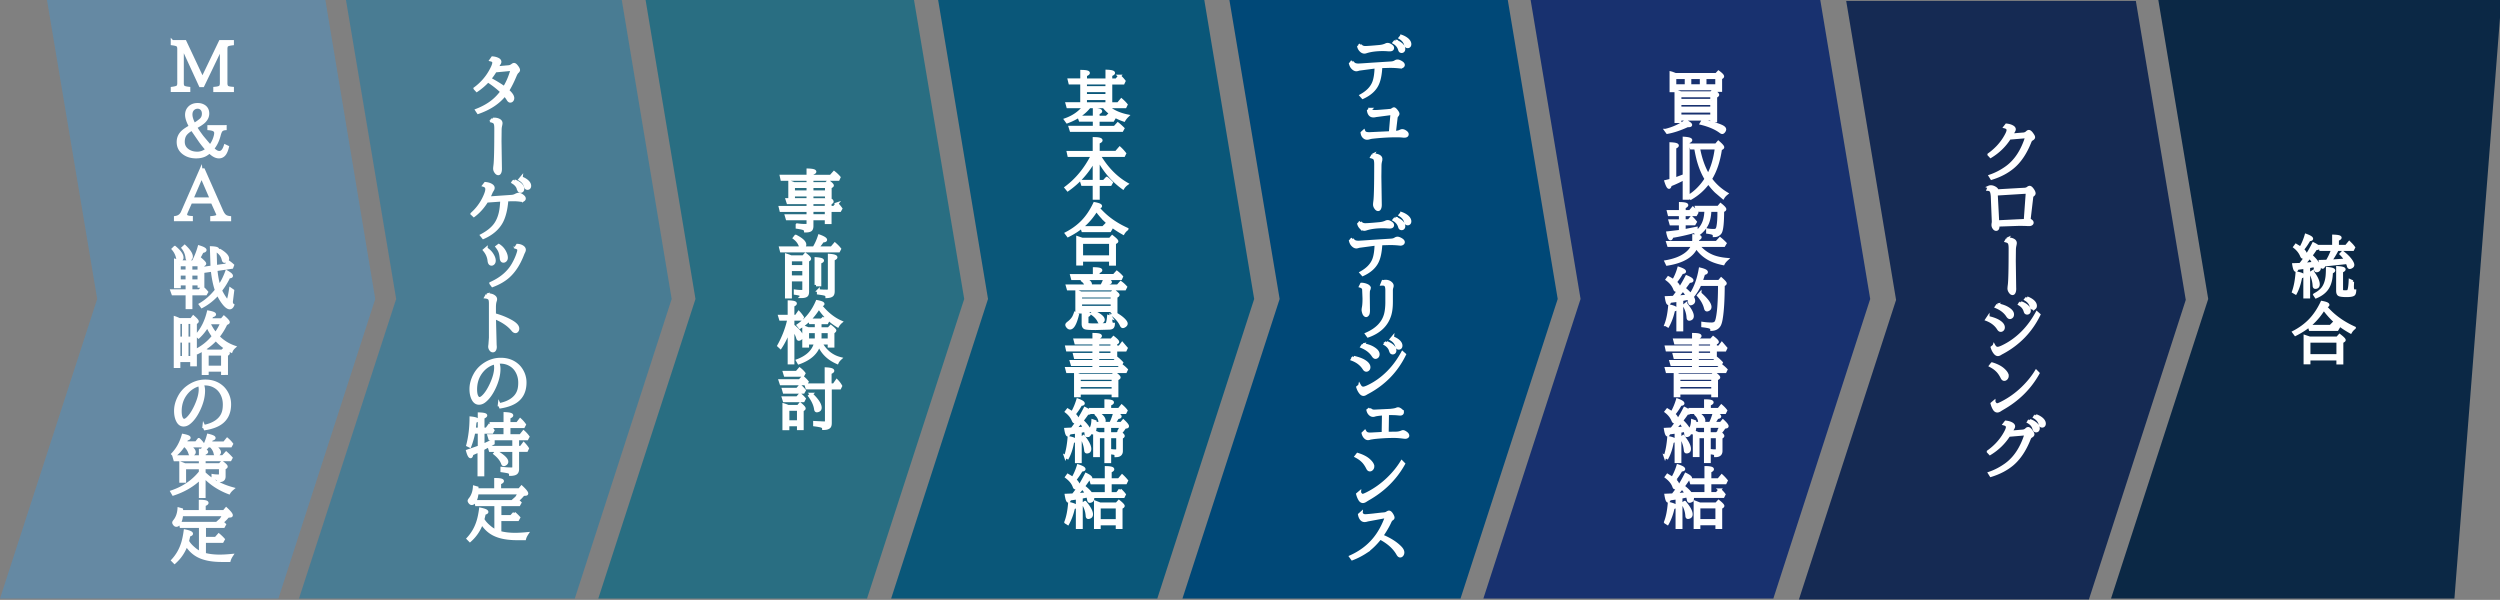 <svg xmlns="http://www.w3.org/2000/svg" xmlns:xlink="http://www.w3.org/1999/xlink" width="646" height="155"><rect width="100%" height="100%" fill="#808080" stroke="none"/><path fill="#497c93" d="M89.4 0h71.268l12.89 77.255-25.032 77.412h-71.27l25.115-77.412z"/><path fill="#296e82" d="M166.822 0h69.357l12.973 77.255-25.115 77.412h-69.44l25.115-77.412z"/><path fill="#0a5779" d="M242.417 0h68.774l12.89 77.255-25.033 77.412h-68.775l25.032-77.412z"/><path fill="#004877" d="M317.677 0h71.935l12.9 77.255-25.115 77.412h-71.852l25.115-77.412z"/><path fill="#18316f" d="M395.517 0h74.845l12.9 77.255-25.03 77.412h-74.93l25.115-77.412z"/><path fill="#0b2845" d="M557.712 0h88.65l-12.14 154.667h-88.734l25.116-77.412z"/><path fill="#6589a3" d="M12.142 0h71.935l12.888 77.255-25.03 77.412H0l25.114-77.412z"/><g fill="#fff" stroke="#fff" stroke-width=".75"><path d="M430.422 33.652c1.908-.46 3.627-1.244 5.16-2.352.864.438 1.296.762 1.296.972 0 .15-.193.224-.58.224a4.34 4.34 0 0 1-.252-.008c-1.9.875-3.627 1.454-5.208 1.737l-.417-.573zm2.356-10.7v.5h-.986v-4.628c.2.05.492.158.905.324l.27.1h10.516l.58-.632c.717.532 1.076.906 1.076 1.122 0 .088-.046.163-.138.224l-.383.25v3.15h-1.002v-.407H432.78zm2.935-.797v-2.1h-2.935v2.1h2.935zm6.594 8.625H434.1v.63h-1.035v-7.827c.158.033.424.114.8.24l.13.042.3.108h7.875l.53-.557c.777.526 1.166.886 1.166 1.08 0 .083-.055.164-.163.24l-.367.257v6.224H442.3v-.44zm0-4.845V24.76H434.1v1.163h8.208zm0 .815H434.1v1.17h8.208v-1.17zm0 1.97H434.1v1.246h8.208V28.7zm-2.7-6.564v-2.1h-2.95v2.1h2.95zm.35 9.14c1.962.338 3.52.75 4.68 1.238.7.293 1.035.595 1.035.905 0 .167-.084.354-.253.565-.136.166-.266.25-.4.25-.098 0-.223-.055-.375-.166-1.27-.953-2.954-1.684-5.045-2.194l.35-.597zm.62-9.14h3.024v-2.1h-3.024v2.1zm-5.4 23.977c-1.076.598-2.263 1.152-3.562 1.662-.092.42-.204.63-.334.63-.223 0-.5-.515-.83-1.545l1.304-.316v-9.422c1.12.06 1.68.216 1.68.465 0 .15-.22.313-.66.5v8.168l2.405-.906v-9.664c1.152.083 1.728.255 1.728.515 0 .15-.226.308-.676.474v14.55h-1.052v-5.1zm5.656.1c-.755-1.235-1.38-2.68-1.875-4.337-.277-.93-.55-2.146-.815-3.647h-1.1l-.204-.798h6.594l.587-.698c.766.665 1.15 1.097 1.15 1.296 0 .1-.054.167-.163.233l-.424.257c-.446 3.085-1.304 5.647-2.576 7.686 1.087 1.512 2.475 2.778 4.166 3.797-.413.327-.726.673-.938 1.04l-1.818-1.554c-.707-.687-1.364-1.462-1.973-2.326-1.233 1.678-2.73 3.024-4.5 4.038l-.448-.582a12.39 12.39 0 0 0 2.315-1.86c.795-.8 1.465-1.657 2.014-2.543zm-1.923-7.985c.494 2.725 1.323 5.07 2.486 7.038 1.05-1.928 1.745-4.273 2.087-7.038H438.9zm-.6 25.602c-.98 2.3-3.48 3.786-7.507 4.43l-.318-.665c2.152-.377 3.853-1.033 5.103-1.97.858-.637 1.454-1.37 1.785-2.202h-6.203l-.252-.797h6.676a4.03 4.03 0 0 0 .057-.665V60.9c1.12.044 1.68.183 1.68.416 0 .144-.215.318-.644.523v.133c0 .233-.017.455-.05.665h4.923l.897-.972c.424.343.864.748 1.32 1.213l-.334.557h-6.62c1 1.213 2.163 2.116 3.52 2.7 1.05.454 2.336.748 3.864.88-.408.366-.712.745-.913 1.14-1.63-.32-2.98-.812-4.05-1.47-1.202-.732-2.18-1.682-2.935-2.85zm-4.1-8.375h-2.902l-.204-.814h3.105v-2.077c1.114.033 1.67.175 1.67.424 0 .14-.223.316-.668.532v1.122h1.483l.75-.88c.408.376.752.772 1.035 1.188l-.293.507H435.2v1.562h1.182l.685-.83a8.18 8.18 0 0 1 1.035 1.138l-.3.507h-2.6v1.745l3.105-.623v.715c-2.353.66-4.44 1.13-6.26 1.412-.114.42-.242.632-.383.632-.25 0-.5-.53-.717-1.587l3.252-.382v-1.9h-2.438l-.236-.814h2.674v-1.565zm7.646-1.122c-.054 1.313-.26 2.407-.62 3.282-.5 1.186-1.37 2.208-2.64 3.066l-.448-.507c1.13-.892 1.886-1.97 2.266-3.232.217-.72.342-1.557.375-2.5l.008-.1h-2.2l-.245-.814h5.673l.57-.68c.74.593 1.108.992 1.108 1.196 0 .1-.055.166-.163.233l-.4.24c-.005 2.87-.182 4.675-.53 5.417-.147.305-.413.56-.8.765-.234.122-.52.18-.856.174a.62.62 0 0 0-.432-.59c-.24-.094-.668-.186-1.288-.274v-.63c.462.094.992.14 1.6.14.332 0 .57-.066.717-.2s.253-.35.318-.648c.2-.92.285-2.16.285-3.723l-.008-.606h-2.28zM430.44 83.897c.494-1.263.823-2.877.986-4.844 1.086.238 1.63.5 1.63.756 0 .144-.198.25-.595.316-.332 1.54-.826 2.905-1.484 4.096l-.537-.324zm2.828-7.13l2.77-.274c-.207-.382-.486-.778-.84-1.188l.4-.424c1.375 1.2 2.062 2.14 2.062 2.85 0 .288-.127.504-.383.648-.163.094-.305.14-.424.14-.158 0-.253-.14-.286-.424a4.6 4.6 0 0 0-.26-1.014l-.17.033-1.557.316v7.827h-1.035v-7.645l-.367.06-1.67.216c-.136.37-.26.557-.375.557-.212 0-.397-.518-.555-1.554l1.883-.075.195-.258c1.163-1.512 2.217-3.196 3.163-5.052.935.388 1.402.707 1.402.956 0 .172-.245.258-.734.258-.953 1.385-2.026 2.734-3.217 4.047zm-.855-4.23c.587-.997 1.043-2.077 1.37-3.24 1 .332 1.516.62 1.516.864 0 .15-.234.24-.7.274-.527.93-1.092 1.756-1.695 2.476.592.5.9.958.9 1.346 0 .227-.1.424-.326.6-.158.116-.3.174-.4.174-.146 0-.258-.108-.334-.324-.36-.958-1.017-1.8-1.973-2.493l.333-.457c.554.294.994.557 1.32.8zm3.235 6.032c1.108 1.352 1.663 2.385 1.663 3.1 0 .3-.1.532-.302.665a.92.92 0 0 1-.513.166c-.196 0-.302-.14-.318-.423-.065-1.12-.4-2.17-.978-3.15l.448-.36zm3.945-5.85h4.606l.562-.665c.7.62 1.052 1.014 1.052 1.18 0 .072-.05.144-.147.216l-.367.258c-.016 3.916-.2 6.857-.554 8.824-.125.682-.278 1.18-.457 1.496-.4.687-1.05 1.053-1.98 1.097-.017-.283-.193-.482-.53-.6-.3-.1-.908-.22-1.793-.324v-.665c.814.117 1.576.175 2.282.175.582 0 .973-.177 1.174-.532s.372-1.13.53-2.343c.223-1.678.337-4.12.342-7.32h-5.054a12.58 12.58 0 0 1-1.638 2.742l-.538-.424c1.06-1.68 1.807-3.783 2.242-6.315 1.08.26 1.622.526 1.622.798 0 .166-.23.3-.693.374l-.66 2.027zm-.293 3.132c1.717 1.507 2.576 2.662 2.576 3.465 0 .277-.1.487-.334.63-.163.105-.315.158-.456.158-.2 0-.32-.152-.392-.457-.27-1.13-.88-2.232-1.826-3.307l.432-.5zm-.694 16.52v1h4.255l.766-.765c.408.327.802.7 1.182 1.1l-.245.5h-5.958V95.2h5.323l.815-.78c.435.3.858.68 1.27 1.105l-.236.5h-15l-.212-.814h7.026v-1.005h-5.608l-.236-.814h5.844v-1h-4.8l-.204-.814h5.013V90.45h-6.847l-.18-.798h7.026V88.64h-4.662l-.212-.797h4.874v-1.43c1.136.01 1.704.15 1.704.416 0 .15-.233.305-.7.465v.548h3.538l.546-.615c.723.565 1.084.942 1.084 1.13 0 .055-.033.105-.098.15l-.416.25v.897h.986l.685-.897 1.035 1.205-.236.5h-2.47v1.92h-4.653zm-4.768 9.207v.698h-.986v-5.717l.432.142.676.25h8.485l.546-.532c.76.554 1.14.92 1.14 1.097 0 .083-.062.16-.187.233l-.383.224v4.304h-1.002v-.698h-8.722zm0-2.75h8.722v-1.063h-8.722v1.063zm0 .798v1.155h8.722v-1.155h-8.722zm4.768-9.97h3.652V88.64h-3.652v1.014zm0 1.903h3.652V90.45h-3.652v1.105zm-8.346 26.406c.456-1.302.764-2.927.92-4.877 1.02.188 1.532.413 1.532.673 0 .144-.2.27-.57.382-.293 1.645-.736 3.016-1.33 4.113l-.554-.3zm4.9-7.37c-.174-.388-.397-.778-.668-1.17l.432-.374c1.13 1.158 1.695 2.088 1.695 2.792 0 .305-.12.512-.36.623-.13.06-.25.1-.358.1a.27.27 0 0 1-.277-.183c-.02-.044-.043-.174-.065-.4-.022-.194-.08-.45-.17-.764l-.146.033-1.15.232v7.8h-1.003v-7.636l-1.817.25c-.125.35-.248.523-.367.523-.218 0-.408-.5-.57-1.504l.848-.042.774-.033.13-.175c1.212-1.545 2.285-3.257 3.22-5.135.87.42 1.304.756 1.304 1.005 0 .16-.177.24-.53.24h-.14c-.924 1.357-1.948 2.642-3.073 3.855l-.147.167.163-.008 2.274-.207zm-3.122-3.955c.576-1 1.043-2.094 1.402-3.307.962.354 1.443.65 1.443.9 0 .155-.22.244-.66.266-.543.975-1.117 1.817-1.72 2.526.527.46.8.875.8 1.247 0 .227-.1.42-.302.582-.142.116-.26.174-.358.174-.142 0-.26-.125-.36-.374-.353-.88-.948-1.645-1.785-2.293l.35-.45 1.197.74zm2.902 6.14c1.087 1.363 1.63 2.432 1.63 3.207 0 .538-.258.806-.774.806-.185 0-.3-.14-.318-.424-.098-1.07-.432-2.157-1.003-3.266l.465-.323zm3.032-2.593c-.06 1.125-.3 1.687-.717 1.687-.136 0-.288-.072-.457-.216-.146-.127-.22-.257-.22-.4 0-.1.07-.252.212-.457.32-.465.503-1.16.546-2.085l.6.208.033.457h3.97c.375-.73.712-1.615 1-2.65.967.338 1.45.63 1.45.873 0 .155-.223.25-.668.283-.24.45-.565.947-.978 1.496h1.932l.53-.63c.73.687 1.093 1.14 1.093 1.362 0 .117-.084.188-.252.216l-.5.1a6.65 6.65 0 0 1-.848 1.163l-.538-.382a4.49 4.49 0 0 0 .44-1.022h-2.926v1.86h1.94l.497-.482c.723.52 1.084.878 1.084 1.072 0 .078-.043.147-.13.208l-.35.24v3.448c0 .8-.473 1.213-1.418 1.213 0-.277-.098-.457-.293-.54-.147-.06-.44-.12-.88-.175v-.615a7.34 7.34 0 0 0 1.068.066c.228 0 .377-.044.448-.133.06-.072.1-.202.1-.4v-3.1h-2.054v6.43h-1.003v-6.43h-1.9v4.886H437.8v-6.14l1.1.44h1.8v-1.86h-2.73zm2.73-4.403v-2.227c1.146.01 1.72.152 1.72.424 0 .15-.24.318-.717.507v1.296h2.388l.717-.88c.483.42.86.817 1.133 1.188l-.252.507h-8.697l-.23-.814h3.937zm-2.07.938c1.103.698 1.655 1.352 1.655 1.96 0 .244-.117.42-.35.532a1.1 1.1 0 0 1-.457.116c-.174 0-.28-.144-.318-.432a2.92 2.92 0 0 0-.913-1.77l.384-.407zm-8.297 28.21c.495-1.257.823-2.867.986-4.828 1.087.244 1.63.5 1.63.74 0 .14-.2.255-.595.35-.332 1.54-.826 2.9-1.483 4.08l-.538-.34zm5.38-7.37c-.207-.393-.462-.767-.766-1.122l.4-.44c1.326 1.08 2 2.014 2 2.8 0 .3-.123.512-.367.64a.91.91 0 0 1-.408.116c-.163 0-.27-.136-.318-.407a5.14 5.14 0 0 0-.261-.997l-1.622.34v7.82h-1.035v-7.645l-.147.025-1.777.25c-.136.37-.264.557-.383.557-.207 0-.394-.518-.563-1.554l1.793-.075c1.223-1.48 2.34-3.25 3.35-5.3.826.4 1.24.737 1.24.98 0 .166-.2.266-.628.3-.886 1.362-1.926 2.7-3.122 3.98l2.627-.256zm-3.538-3.98a14.67 14.67 0 0 0 1.394-3.232c1.005.332 1.508.62 1.508.864 0 .15-.234.24-.7.274-.5.88-1.065 1.7-1.695 2.484.58.5.872.944.872 1.338 0 .2-.082.376-.245.532s-.326.232-.473.232c-.136 0-.242-.108-.318-.324-.3-.9-.965-1.74-1.964-2.493l.334-.457 1.288.782zm3.163 6.215c1.114 1.318 1.67 2.352 1.67 3.1 0 .35-.13.587-.4.714-.152.078-.3.117-.44.117-.185 0-.286-.142-.3-.424-.065-1.097-.405-2.152-1.02-3.166l.48-.34zm6.496-5.027v2.758h1.77l.783-.956a7.97 7.97 0 0 1 1.117 1.197l-.26.523h-7.564l-.253-.765h3.375v-2.758h-3.758l-.236-.814h3.994v-3.15c1.136.022 1.704.174 1.704.457 0 .155-.223.327-.668.515v2.177h2.233l.84-1c.413.382.802.798 1.166 1.246l-.27.557h-3.97zm-2.837 10.585v.956h-.986v-6.564l.783.3.188.075.212.083h4.296l.595-.648c.745.6 1.117 1 1.117 1.172 0 .072-.05.14-.146.208l-.416.274v5.102h-1.002v-.956H439zm0-.847h4.638v-3.506h-4.638v3.506z"/><use xlink:href="#B"/><path d="M354.063 28.238c.174.377.546.565 1.117.565.5 0 1.168-.04 2.005-.117l1.084-.083 1.157-.108a1.11 1.11 0 0 0 .335-.174c.212-.144.358-.216.44-.216.174 0 .434.244.783.73.174.244.26.435.26.573 0 .127-.073.277-.22.45-.14.16-.226.34-.252.54l-.448 3.814c.7-.044 1.2-.147 1.467-.308.207-.1.4-.166.546-.166.282 0 .592.127.93.382.245.183.367.372.367.565 0 .343-.25.515-.75.515a5.09 5.09 0 0 1-.52-.033c-.332-.04-.864-.06-1.598-.06-1.886 0-3.932.122-6.138.366-.3.033-.58.1-.84.175a1.9 1.9 0 0 1-.538.09c-.353 0-.663-.158-.93-.474-.195-.227-.32-.546-.375-.956l.465-.424c.1.26.28.435.514.523.212.083.52.125.93.125l5.403-.256.416-4.936-4.173.548a2.2 2.2 0 0 1-.627.083c-.696 0-1.12-.45-1.272-1.346l.462-.388zm.667 11.82l.3-.017c.467 0 .88.088 1.24.266.375.183.563.452.563.806 0 .1-.033.3-.098.598a5.26 5.26 0 0 0-.13.947l-.033 3.066.108 7.188c0 .443-.073.787-.22 1.03-.087.15-.204.224-.35.224-.212 0-.416-.13-.6-.4-.228-.305-.342-.607-.342-.906 0-.188.027-.482.082-.88.147-1.063.22-4.238.22-9.522 0-.73-.084-1.213-.253-1.446-.14-.194-.397-.34-.766-.44l.3-.523z"/><use xlink:href="#B" y="45.783"/><path d="M351.83 73.425a3.85 3.85 0 0 1 1.377.316c.418.188.627.43.627.723a.83.83 0 0 1-.082.308l-.1.232c-.05.172-.073.65-.073 1.438l.04 3.365.008.283c0 .45-.03.767-.1.956-.043.138-.12.26-.228.365-.098.1-.2.15-.277.15-.174 0-.342-.12-.505-.357-.038-.06-.08-.146-.122-.257-.125-.366-.188-.657-.188-.873 0-.155.033-.402.098-.74.092-.465.14-1.208.14-2.227l-.098-2.36c-.082-.388-.35-.648-.807-.78l.27-.54zm5.5-.63c.217-.083.457-.125.717-.125.554 0 1.016.177 1.386.532.212.2.318.407.318.623 0 .122-.022.25-.065.382a2.7 2.7 0 0 0-.14.797v3c0 1.34-.133 2.457-.4 3.348-.777 2.598-2.657 4.426-5.64 5.484l-.4-.548c2.7-1.185 4.326-2.886 4.907-5.102.223-.853.334-1.914.334-3.182V75.07c0-.593-.068-1.005-.204-1.238-.163-.277-.467-.416-.913-.416-.032 0-.084.003-.155.008l.253-.63zm-7.54 19.523c1.223.277 2.157.623 2.804 1.04.766.482 1.15.995 1.15 1.537 0 .255-.084.457-.253.607-.125.116-.27.174-.44.174-.223 0-.424-.146-.604-.44-.674-1.07-1.682-1.858-3.024-2.368l.368-.55zm1.533 7.32c.24.432.55.648.93.648.266 0 .685-.136 1.255-.407 1.9-.892 3.624-2.13 5.2-3.714 1.413-1.423 2.646-3.102 3.7-5.035l.538.474c-2.076 4.26-5.236 7.528-9.48 9.805-.207.1-.396.22-.57.324-.207.127-.4.2-.58.2-.288 0-.573-.194-.855-.582-.267-.36-.48-.792-.636-1.296l.497-.408zm.937-10.585c1.065.205 1.932.5 2.6.914.837.504 1.255 1.028 1.255 1.57 0 .37-.144.626-.432.764a.54.54 0 0 1-.261.066c-.206 0-.413-.16-.62-.482-.63-.98-1.6-1.745-2.9-2.293l.367-.54zm6-.557c.614.222 1.114.496 1.5.823.462.4.693.812.693 1.238 0 .244-.073.423-.22.54-.103.078-.215.116-.334.116-.23 0-.4-.097-.48-.3a2.68 2.68 0 0 1-.098-.291c-.223-.715-.693-1.285-1.4-1.712l.35-.423zm1.573-1.246c.6.222 1.106.5 1.492.83.462.398.693.812.693 1.238 0 .238-.073.418-.22.54a.54.54 0 0 1-.334.116c-.228 0-.4-.097-.48-.3-.016-.033-.05-.13-.098-.3-.218-.72-.685-1.293-1.402-1.72l.35-.423zm-5.907 18.406c.277.376.677.565 1.198.565l4.15-.2c.772-.078 1.3-.175 1.582-.3.158-.072.288-.108.4-.108.23 0 .508.144.84.432.2.17.3.34.3.507a.42.42 0 0 1-.138.315c-.1.094-.248.142-.416.142a4.21 4.21 0 0 1-.407-.025c-.5-.06-1.196-.1-2.054-.1l-.84.008-.082 5.06.18-.008 1.394-.025h.595c.592-.01 1.108-.1 1.55-.3.146-.06.27-.1.367-.1.163 0 .4.097.685.3.37.238.554.5.554.78 0 .078-.035.15-.106.216-.136.127-.315.2-.538.2a5.19 5.19 0 0 1-.538-.05c-.886-.117-1.67-.175-2.356-.175a46.54 46.54 0 0 0-5.274.3l-.855.133c-.267.1-.48.133-.636.133-.272 0-.53-.135-.774-.407-.24-.26-.408-.6-.505-1l.48-.465c.146.255.318.426.513.515.218.1.503.15.856.15l.563-.025 2.013-.108.514-.025.252-.008.082-5.02-.098.008c-1.14.1-1.853.2-2.136.3-.152.056-.3.083-.448.083-.3 0-.598-.14-.864-.424-.218-.22-.375-.53-.473-.922l.48-.374zm-3.116 11.74c1.26.388 2.228.886 2.902 1.496.7.626 1.035 1.166 1.035 1.62a.96.96 0 0 1-.236.657c-.156.177-.332.274-.538.274-.228 0-.416-.146-.563-.44-.396-.803-.834-1.435-1.312-1.895-.45-.443-1.014-.842-1.688-1.196l.4-.516zm.505 9.855c.24.487.505.73.8.73.184 0 .584-.155 1.198-.465 1.978-1.003 3.774-2.285 5.388-3.847 1.43-1.385 2.6-2.828 3.513-4.33l.498.507c-2.125 3.817-5.2 6.855-9.195 9.115a17.16 17.16 0 0 0-.668.416c-.25.16-.475.24-.676.24-.326 0-.606-.197-.84-.6s-.413-.85-.538-1.338l.52-.44zm.443 5.322c.18.45.524.673 1.035.673.25 0 .957-.06 2.12-.183l.196-.025 1.77-.2.807-.075c.27-.022.52-.105.742-.25.2-.127.36-.2.48-.2.272 0 .56.283.864.848.136.25.204.45.204.598s-.1.27-.27.374c-.207.127-.4.365-.546.714-.457 1.03-1.155 2.232-2.095 3.606 2.016.837 3.6 1.823 4.72 2.958.483.482.726.93.726 1.346 0 .25-.068.463-.204.64-.14.188-.307.283-.497.283-.223 0-.43-.17-.62-.515-.902-1.617-2.42-2.988-4.556-4.113-1.212 1.54-2.48 2.748-3.807 3.623a18.08 18.08 0 0 1-3.407 1.737l-.416-.574c2.4-1.08 4.366-2.534 5.926-4.362 1.38-1.612 2.494-3.614 3.342-6.007l-.285.05-4.605.856c-.3.1-.56.15-.783.15-.364 0-.666-.163-.905-.5-.2-.277-.34-.628-.416-1.055l.48-.424zM279.506 26.794V21.45h-3.04l-.2-.814h3.252v-2.2c1.152.022 1.728.164 1.728.424 0 .16-.248.335-.742.523v1.263h5.526v-2.26c1.146.044 1.72.202 1.72.474 0 .155-.24.324-.717.507v1.28h1.45l.8-.972a9.32 9.32 0 0 1 1.19 1.28l-.236.507h-3.203v5.343h1.9l.84-1c.5.432.9.848 1.23 1.246l-.26.54H286.2c1.358 1.146 3.07 1.93 5.135 2.35a5.34 5.34 0 0 0-.896 1.122c-2.272-.77-4-1.928-5.217-3.473h-3.725c-1.358 1.7-3.27 3.005-5.738 3.913l-.432-.598c1.978-.703 3.573-1.8 4.785-3.315h-4.182l-.22-.798h3.8zm3.252 6.115v-1.844h-3.643l-.293-.798h3.937v-2c1.114.072 1.67.232 1.67.482 0 .144-.223.296-.668.457v1.072h2.185l.717-.698a12.28 12.28 0 0 1 1.207.989l-.302.507h-3.807V32.9h4.27l.823-.9c.424.338.867.736 1.33 1.196l-.277.507h-13.14l-.253-.814h6.243zm-2.265-11.458v1.188h5.526v-1.19h-5.526zm0 1.986v1.23h5.526v-1.23h-5.526zm0 2.044v1.313h5.526V25.48h-5.526zm3.53 14.69l.074.125c1.93 3.218 4.287 5.628 7.075 7.23-.42.3-.748.657-.986 1.04-2.7-1.956-4.82-4.445-6.4-7.47v5.767h1.45l.767-.814a10.9 10.9 0 0 1 1.2 1.122l-.285.5h-3.122v3.573h-1.068V47.66h-3.024l-.245-.798h3.27v-5.4c-1.728 3.085-4 5.614-6.814 7.586l-.464-.565c2.793-2.083 5.06-4.85 6.806-8.3h-6.057l-.18-.814h6.708V35.8c1.207.017 1.8.174 1.8.474 0 .16-.248.338-.742.532v2.55h4.622l.938-1.088c.43.388.858.853 1.288 1.396l-.253.507h-6.368zm7.173 19.042c-.38.282-.698.64-.954 1.072-1.875-1.058-3.394-2.146-4.557-3.266a21.55 21.55 0 0 1-2.372-2.742c-.93 1.518-2.02 2.836-3.277 3.955-1.108.98-2.46 1.872-4.05 2.675l-.448-.6c1.62-.848 2.997-1.853 4.133-3.016 1.233-1.263 2.288-2.828 3.163-4.695 1.043.194 1.565.413 1.565.657 0 .155-.24.282-.717.382 1.907 2.305 4.412 4.16 7.515 5.568zm-4.238 8.026h-7.466v1.005h-1.02v-6.838l1.207.407h7.132l.595-.665c.8.626 1.198 1.024 1.198 1.196 0 .072-.05.14-.146.2l-.465.3v5.426h-1.035v-1.02zm0-.88v-3.714h-7.466v3.714h7.466zm-1.908-7.56l.774-.78a9.69 9.69 0 0 1 1.247 1.088l-.302.507h-6.96l-.26-.814h5.503z"/><path d="M277.827 81.02l.6.324c-.56 2.288-1.207 3.432-1.94 3.432-.24 0-.465-.147-.677-.44-.108-.144-.163-.274-.163-.4 0-.133.14-.307.424-.523.636-.476 1.103-1 1.402-1.57a6.95 6.95 0 0 0 .343-.832zm6.823-7.145a9.28 9.28 0 0 0 .839-1.853c.967.377 1.45.67 1.45.88 0 .144-.234.235-.7.274-.2.2-.443.443-.758.698h3.358l.766-.864c.435.316.86.7 1.272 1.155l-.253.507h-14.607l-.228-.797h4.9l-.033-.1c-.2-.538-.497-.964-.92-1.28l.35-.424c1.13.427 1.695.884 1.695 1.37 0 .155-.082.3-.245.432h3.123zm-1.883-2.7v-1.753c1.13.028 1.696.166 1.696.416 0 .138-.23.296-.693.474v.864h4.076l.75-.83c.473.37.883.756 1.23 1.155l-.228.5h-12.472l-.22-.814h5.86zm4.605 9.073h-8.143v.4h-.986v-5.376l.155.058.774.3.155.067h7.915l.546-.55c.755.538 1.133.892 1.133 1.064 0 .078-.05.15-.146.216l-.4.274v3.914h-1.003v-.358zm0-2.742V76.5h-8.143v1.005h8.143zm0 1.928V78.3h-8.143v1.113h8.143zm-.334 2.55l-.008.283c0 .68.063 1.116.188 1.305.08.127.245.194.5.2-.022.438-.142.726-.36.864-.158.1-.396.158-.717.174l-3.5.1c-1.592 0-2.524-.066-2.796-.2-.315-.15-.473-.493-.473-1.03v-2.98c1.06.088 1.6.252 1.6.5 0 .133-.195.277-.586.432v1.82c0 .222.1.354.27.4.223.06.842.1 1.86.1l2.7-.083c.23-.05.386-.224.473-.523.12-.432.204-.956.252-1.57l.62.24zm-4.442-1.413c1.674.776 2.5 1.465 2.5 2.07 0 .2-.12.393-.36.548-.174.116-.315.174-.424.174-.12 0-.234-.113-.342-.34-.348-.753-.954-1.423-1.818-2l.432-.44zm5.347.34c1.174.615 2.054 1.25 2.64 1.903.293.327.44.598.44.814s-.14.424-.416.606c-.18.116-.332.174-.457.174-.158 0-.293-.127-.408-.382-.45-.986-1.198-1.872-2.242-2.66l.442-.456zm-4.28 11.47v1h4.255l.766-.765c.408.327.802.7 1.182 1.1l-.245.5h-5.958V95.2h5.323l.815-.78c.435.3.858.68 1.27 1.105l-.236.5h-15l-.212-.814h7.026v-1.005h-5.608l-.236-.814h5.844v-1h-4.8l-.204-.814h5.013V90.45h-6.847l-.18-.798h7.026V88.64h-4.662l-.212-.797h4.874v-1.43c1.136.01 1.704.15 1.704.416 0 .15-.233.305-.7.465v.548h3.538l.546-.615c.723.565 1.084.942 1.084 1.13 0 .055-.033.105-.098.15l-.416.25v.897h.986l.685-.897 1.035 1.205-.236.5h-2.47v1.92h-4.653zm-4.77 9.207v.698h-.986v-5.717l.432.142.677.25h8.485l.546-.532c.76.554 1.142.92 1.142 1.097 0 .083-.063.16-.188.233l-.383.224v4.304h-1.002v-.698h-8.723zm0-2.75h8.722v-1.063h-8.722v1.063zm0 .798v1.155h8.722v-1.155h-8.722zm4.77-9.97h3.652V88.64h-3.652v1.014zm0 1.903h3.652V90.45h-3.652v1.105zm-8.348 26.406c.457-1.302.764-2.927.92-4.877 1.02.188 1.532.413 1.532.673 0 .144-.2.27-.57.382-.293 1.645-.736 3.016-1.33 4.113l-.554-.3zm4.892-7.37c-.174-.388-.397-.778-.668-1.17l.432-.374c1.13 1.158 1.695 2.088 1.695 2.792 0 .305-.12.512-.36.623-.13.06-.25.1-.358.1a.27.27 0 0 1-.277-.183c-.02-.044-.043-.174-.065-.4-.022-.194-.08-.45-.17-.764l-.146.033-1.15.232v7.8h-1.003v-7.636l-1.817.25c-.125.35-.248.523-.367.523-.218 0-.408-.5-.57-1.504l.848-.042.774-.033.13-.175c1.212-1.545 2.285-3.257 3.22-5.135.87.42 1.304.756 1.304 1.005 0 .16-.177.24-.53.24H281c-.924 1.357-1.948 2.642-3.073 3.855l-.147.167.163-.008 2.274-.207zm-3.123-3.955c.576-1 1.043-2.094 1.402-3.307.962.354 1.443.65 1.443.9 0 .155-.22.244-.66.266-.543.975-1.117 1.817-1.72 2.526.527.46.8.875.8 1.247 0 .227-.1.42-.3.582-.14.116-.26.174-.358.174-.142 0-.26-.125-.36-.374-.353-.88-.948-1.645-1.785-2.293l.35-.45 1.197.74zm2.902 6.14c1.087 1.363 1.63 2.432 1.63 3.207 0 .538-.258.806-.774.806-.185 0-.3-.14-.318-.424-.098-1.07-.432-2.157-1.003-3.266l.465-.323zm3.033-2.593c-.06 1.125-.3 1.687-.717 1.687-.136 0-.288-.072-.457-.216-.146-.127-.22-.257-.22-.4 0-.1.07-.252.212-.457.32-.465.503-1.16.546-2.085l.612.208.033.457H287c.375-.73.712-1.615 1-2.65.968.338 1.452.63 1.452.873 0 .155-.223.25-.668.283-.24.45-.565.947-.978 1.496h1.932l.53-.63c.73.687 1.092 1.14 1.092 1.362 0 .117-.084.188-.252.216l-.5.1a6.65 6.65 0 0 1-.848 1.163l-.538-.382a4.49 4.49 0 0 0 .44-1.022h-2.926v1.86h1.94l.497-.482c.723.52 1.084.878 1.084 1.072 0 .078-.043.147-.13.208l-.35.24v3.448c0 .8-.473 1.213-1.418 1.213 0-.277-.098-.457-.293-.54-.147-.06-.44-.12-.88-.175v-.615a7.34 7.34 0 0 0 1.068.066c.228 0 .377-.044.448-.133.06-.072.1-.202.1-.4v-3.1h-2.054v6.43h-1.003v-6.43h-1.9v4.886h-1.003v-6.14l1.1.44h1.8v-1.86h-2.732zm2.73-4.403v-2.227c1.146.01 1.72.152 1.72.424 0 .15-.24.318-.717.507v1.296h2.388l.717-.88c.483.42.86.817 1.133 1.188l-.252.507h-8.697l-.23-.814h3.937zm-2.07.938c1.103.698 1.655 1.352 1.655 1.96 0 .244-.117.42-.35.532a1.1 1.1 0 0 1-.457.116c-.174 0-.28-.144-.318-.432a2.92 2.92 0 0 0-.913-1.77l.384-.407zm-8.298 28.21c.495-1.257.823-2.867.986-4.828 1.087.244 1.63.5 1.63.74 0 .14-.2.255-.595.35-.332 1.54-.826 2.9-1.483 4.08l-.538-.34zm5.38-7.37c-.207-.393-.462-.767-.766-1.122l.4-.44c1.326 1.08 1.988 2.014 1.988 2.8 0 .3-.122.512-.366.64a.91.91 0 0 1-.408.116c-.163 0-.27-.136-.318-.407a5.14 5.14 0 0 0-.261-.997l-1.622.34v7.82h-1.035v-7.645l-.147.025-1.777.25c-.136.37-.264.557-.383.557-.207 0-.394-.518-.563-1.554l1.793-.075c1.223-1.48 2.34-3.25 3.35-5.3.826.4 1.24.737 1.24.98 0 .166-.2.266-.628.3a29.54 29.54 0 0 1-3.122 3.98l2.627-.256zm-3.538-3.98a14.67 14.67 0 0 0 1.394-3.232c1.005.332 1.508.62 1.508.864 0 .15-.234.24-.702.274a17.98 17.98 0 0 1-1.695 2.484c.58.5.872.944.872 1.338 0 .2-.082.376-.245.532s-.326.232-.473.232c-.136 0-.242-.108-.318-.324-.3-.9-.965-1.74-1.964-2.493l.334-.457 1.3.782zm3.163 6.215c1.114 1.318 1.67 2.352 1.67 3.1 0 .35-.13.587-.4.714-.152.078-.3.117-.44.117-.185 0-.285-.142-.302-.424-.065-1.097-.405-2.152-1.02-3.166l.48-.34zm6.496-5.027v2.758h1.77l.783-.956a7.97 7.97 0 0 1 1.117 1.197l-.26.523h-7.564l-.253-.765h3.375v-2.758h-3.758l-.236-.814h3.994v-3.15c1.136.022 1.704.174 1.704.457 0 .155-.223.327-.668.515v2.177h2.233l.84-1c.413.382.8.798 1.166 1.246l-.27.557h-3.97zm-2.837 10.585v.956h-.986v-6.564l.782.3.188.075.212.083h4.296l.594-.648c.745.6 1.117 1 1.117 1.172 0 .072-.05.14-.146.208l-.416.274v5.102h-1.002v-.956h-4.64zm0-.847h4.638v-3.506h-4.638v3.506z"/><path d="M208.783 50.383h-3.742v.482h-.97v-3.83c.282.078.655.208 1.117.4h3.595v-1.088h-6.733l-.18-.814h6.912v-1.62c1.2.044 1.785.197 1.785.457 0 .15-.25.315-.75.5v.665h4.85l.855-.956c.527.42.962.836 1.304 1.247l-.237.523h-6.773v1.088h3.652l.554-.565c.712.526 1.068.878 1.068 1.055 0 .078-.063.152-.188.224l-.383.225v2.426h-.97v-.407h-3.733v1.196h3.586l.57-.548c.706.5 1.06.86 1.06 1.047 0 .083-.05.155-.147.216l-.383.24v1.04h1.02l.718-.905a7.57 7.57 0 0 1 1.05 1.23l-.27.474h-2.52v3.132h-1v-.972h-3.684v1.853c0 .5-.117.85-.35 1.022-.26.188-.706.28-1.336.274-.02-.283-.188-.485-.498-.606-.255-.105-.807-.222-1.654-.35v-.648a14.62 14.62 0 0 0 2.282.158c.245 0 .394-.044.45-.133.048-.072.073-.2.073-.357v-1.213h-5.38l-.236-.797h5.616v-1.363h-6.986l-.195-.798h7.18V52.38h-5.16l-.253-.798h5.413v-1.2zm0-.814V48.2h-3.742v1.38h3.742zm4.77 0V48.2h-3.733v1.38h3.733zm-.05 4.005v-1.196h-3.684v1.196h3.684zm0 2.16V54.37h-3.684v1.363h3.684zm-3.18 8.316c.565-.925 1.03-1.953 1.394-3.083 1.087.4 1.63.748 1.63 1.014 0 .177-.266.277-.8.3-.276.46-.728 1.05-1.353 1.77h3.692l.848-1.005c.532.47.945.897 1.24 1.28l-.27.523h-14.803l-.203-.798h8.624zm-2.633 8.293h-3.44v4.404h-1.036V65.912c.32.1.715.235 1.183.44h3.18l.546-.63c.728.548 1.092.925 1.092 1.13 0 .1-.052.183-.155.25l-.367.24v8.026c0 .427-.073.726-.22.897-.212.255-.685.382-1.418.382a.59.59 0 0 0-.4-.598c-.207-.078-.595-.158-1.166-.24v-.623c.55.078 1.125.116 1.728.116.24 0 .38-.063.424-.2.032-.078.05-.183.05-.316v-2.45zm0-3.473v-1.72h-3.44v1.72h3.44zm0 2.675v-1.877h-3.44v1.877h3.44zm-2.07-10.52c1.57.8 2.355 1.545 2.355 2.2a.61.61 0 0 1-.326.54c-.195.116-.356.174-.48.174-.157 0-.288-.146-.4-.44-.288-.787-.796-1.457-1.524-2l.367-.473zm5.24 12.605v-6.8c1.125.083 1.687.25 1.687.5 0 .144-.233.296-.7.457v5.833h-.987zm.587 1.462c.52.083 1.23.125 2.127.125.337 0 .543-.053.62-.158.06-.083.1-.225.1-.424V65.96c1.146.078 1.72.255 1.72.532 0 .155-.233.324-.7.507v8.25c0 .465-.087.792-.26.98-.23.25-.693.393-1.394.432-.005-.288-.158-.485-.457-.6-.26-.1-.842-.194-1.744-.316v-.664zm-7.628 7.388h-2.135l-.23-.764h2.454v-3.73c1.082.044 1.622.2 1.622.44 0 .15-.212.315-.636.5v2.792h.815l.685-.972c.386.415.7.83.97 1.246l-.27.5h-2.2v1.637c1.494 1.208 2.242 2.158 2.242 2.85 0 .25-.12.443-.36.582-.136.083-.252.125-.35.125-.14 0-.242-.103-.3-.308-.234-.825-.644-1.625-1.23-2.4v8.8h-.986v-8.492c-.658 1.745-1.4 3.238-2.225 4.48l-.465-.432c1.222-2.205 2.1-4.484 2.6-6.84zm10.433 6.166h-2.12c1.18 2.116 2.853 3.448 5.02 3.997-.402.37-.674.723-.815 1.055-2.26-.986-3.83-2.512-4.703-4.578-.642 2.1-2.383 3.653-5.225 4.66l-.35-.606c2.565-.964 4.12-2.473 4.663-4.528h-2.038v.797h-1.003v-4.97l1.166.457h2.07v-1.545h-1.533l-.22-.698h3.114l.636-.615a8.1 8.1 0 0 1 1.019.823l-.27.5h-1.752v1.545h2.217l.554-.598c.7.554 1.052.903 1.052 1.047 0 .072-.055.155-.163.25l-.334.3v3.5h-.986v-.765zm-2.266-9.738c1.603 2 3.377 3.44 5.323 4.288-.353.3-.636.65-.848 1.022-1.935-1.158-3.557-2.737-4.866-4.736-1.3 2.17-2.94 3.875-4.923 5.1l-.432-.54c2.185-1.518 3.815-3.562 4.9-6.132 1.02.194 1.532.404 1.532.63 0 .143-.225.262-.677.357zm-1.108 8.924a5.66 5.66 0 0 0 .041-.648v-1.47h-2.233v2.12h2.192zm3.374 0v-2.12h-2.34V87.2l-.024.63h2.363zm-7.606 10.528l.766-.864c.43.338.818.723 1.166 1.155l-.3.523h-6.44l-.27-.814h5.077zm-.65 4.43l.733-.848c.43.35.8.712 1.117 1.088l-.27.523h-4.94l-.236-.764h3.594zm0-2.202l.733-.847a6.38 6.38 0 0 1 1.117 1.138l-.27.474h-4.94l-.22-.765h3.578zm-2.406 9.206v1h-1.035V104.6a11.06 11.06 0 0 1 1.108.407h2.568l.53-.63c.7.582 1.05.967 1.05 1.155 0 .1-.055.17-.163.24l-.35.24v4.76h-.986v-1H203.6zm2.283-13.593l.758-.864c.473.376.85.756 1.133 1.138l-.27.5H202.9l-.236-.765h3.22zm-2.283 12.78h2.723v-3.2H203.6v3.2zm9.88-9.53v-4.154c1.157.066 1.736.24 1.736.523 0 .166-.233.338-.7.515v3.116h.97l.75-1.072c.43.45.77.903 1.02 1.363l-.253.523h-2.437v9.04c0 .443-.076.762-.228.956-.256.316-.764.474-1.524.474-.01-.277-.182-.474-.514-.6-.304-.105-.908-.216-1.8-.333v-.64l2.445.116c.267 0 .435-.044.506-.133.06-.066.1-.186.1-.357v-8.533h-5.038l-.252-.814h5.24zm-3.823 2.4c1.527 1.457 2.3 2.625 2.3 3.506 0 .327-.127.554-.383.68a1.07 1.07 0 0 1-.505.133c-.18 0-.288-.147-.326-.44-.136-1.058-.65-2.205-1.54-3.44l.464-.44zm-86.91-78.987c1.636-1.213 2.94-2.673 3.913-4.38.62-1.08.93-1.85.93-2.3 0-.343-.24-.57-.717-.68l.4-.565c.483.044.902.14 1.255.3.445.188.668.435.668.74 0 .155-.068.327-.204.515a4.16 4.16 0 0 0-.367.673l-.155.333 3.057-.274c.293-.04.582-.166.864-.382.18-.14.323-.208.432-.208.174 0 .36.114.555.34.424.5.636.878.636 1.138 0 .144-.104.302-.3.474-.185.16-.372.465-.563.914-.625 1.512-1.274 2.8-1.948 3.9.88.77 1.32 1.418 1.32 1.944 0 .2-.057.4-.17.54-.12.172-.3.257-.513.257-.196 0-.397-.177-.604-.532-.174-.3-.445-.667-.815-1.105-1.576 2-3.858 3.53-6.848 4.562l-.4-.6c1.658-.648 3.06-1.44 4.206-2.376.826-.67 1.584-1.473 2.274-2.4-1.043-.992-2.228-1.917-3.554-2.775a16.98 16.98 0 0 1-2.877 2.468l-.463-.493zm9.57-4.935l-4.328.407a13.97 13.97 0 0 1-1.435 2.027c1.57.853 2.823 1.623 3.758 2.3.853-1.362 1.522-2.944 2.005-4.744zm-4.932 12.86l.3-.017c.467 0 .88.088 1.24.266.375.183.563.452.563.806 0 .1-.033.3-.098.598a5.26 5.26 0 0 0-.13.947l-.033 3.066.108 7.188c0 .443-.073.787-.22 1.03-.087.15-.204.224-.35.224-.212 0-.416-.13-.612-.4-.228-.305-.342-.607-.342-.906 0-.188.027-.482.082-.88.147-1.063.22-4.238.22-9.522 0-.73-.085-1.213-.253-1.446-.14-.194-.396-.34-.766-.44l.302-.523zm-5.405 24.435a12.88 12.88 0 0 0 2.935-3.797c.58-1.146.872-2 .872-2.534 0-.5-.255-.825-.766-.98l.4-.515c.56.055 1 .172 1.353.35.457.228.685.5.685.8 0 .166-.054.335-.163.507-.185.294-.315.535-.4.723-.12.305-.332.76-.636 1.362l5.917-.408c.38-.022.723-.114 1.028-.274.337-.183.605-.274.807-.274.364 0 .767.197 1.207.6.185.166.277.34.277.523 0 .15-.076.274-.23.374a.61.61 0 0 1-.35.117c-.087 0-.258-.02-.513-.058-.527-.078-1.147-.117-1.86-.117l-1.418.033h-.123c-.195 2.45-.668 4.36-1.418 5.733-.94 1.7-2.5 3.047-4.68 4.005l-.45-.565c1.603-.848 2.788-1.8 3.554-2.883.576-.814.997-1.8 1.263-2.958.2-.875.326-1.97.375-3.282l-3.554.25-.302.025c-.918 1.5-2.027 2.745-3.326 3.73l-.495-.468zm10.93-8.5c.614.222 1.114.5 1.5.83.46.4.693.812.693 1.238 0 .244-.074.423-.22.54-.104.078-.215.116-.334.116-.228 0-.388-.097-.48-.3a2.68 2.68 0 0 1-.098-.291c-.223-.72-.693-1.293-1.4-1.72l.35-.423zm1.794-.764c.608.222 1.105.5 1.492.83.46.398.693.812.693 1.238 0 .238-.074.418-.22.54-.104.078-.215.116-.334.116a.49.49 0 0 1-.481-.291c-.016-.033-.05-.13-.098-.3-.217-.72-.685-1.293-1.402-1.72l.35-.423zm-9.07 18.285c.63.42 1.105.87 1.426 1.346.452.665.677 1.25.677 1.753 0 .294-.074.52-.22.682s-.307.25-.48.25c-.386 0-.6-.296-.668-.9-.1-1.008-.508-1.925-1.198-2.75l.464-.4zm1.2 8.965c2.668-1.196 4.597-2.847 5.787-4.952.57-1.002 1.003-1.986 1.296-2.95.087-.277.13-.496.13-.656 0-.238-.084-.413-.253-.523a2.22 2.22 0 0 0-.432-.191l.35-.557c.483.022.908.147 1.272.374.353.222.53.485.53.8 0 .17-.074.4-.22.656a5.33 5.33 0 0 0-.245.573c-.94 2.42-2.16 4.304-3.66 5.65-1.05.947-2.418 1.742-4.108 2.385l-.448-.6zm2.054-9.813c.576.377 1.03.834 1.36 1.37.413.676.62 1.283.62 1.82 0 .27-.073.487-.22.648-.157.183-.34.274-.546.274-.342 0-.538-.26-.587-.78-.065-.726-.188-1.313-.367-1.76-.152-.37-.397-.776-.734-1.213l.473-.358z"/><path d="M125.86 76.176h.245c.62 0 1.122.13 1.508.4.3.2.464.455.464.73 0 .122-.032.28-.098.474-.136.4-.204.95-.204 1.62v1.9c1.548.416 2.96.975 4.23 1.678 1.206.665 1.8 1.308 1.8 1.928 0 .227-.063.418-.188.573s-.26.225-.408.225c-.245 0-.5-.15-.733-.45-1.027-1.274-2.598-2.337-4.7-3.2l.18 7.03.04.548c0 .332-.068.595-.204.8-.1.16-.255.24-.44.24-.234 0-.432-.125-.595-.374-.158-.232-.236-.476-.236-.73 0-.067.01-.18.032-.34l.033-.25.123-1.72v-8.816c0-.543-.052-.914-.155-1.113-.157-.3-.5-.496-1.027-.557l.334-.597zm3.153 28.364c1.56-.305 2.787-.85 3.685-1.637.74-.643 1.2-1.42 1.418-2.335.114-.487.17-1.05.17-1.687 0-1.2-.307-2.254-.92-3.2-.408-.615-.94-1.105-1.598-1.47-.74-.416-1.568-.623-2.486-.623a3.42 3.42 0 0 0-.652.058c.212.52.318 1.075.318 1.662 0 1.557-.416 3.208-1.248 4.952-.744 1.563-1.592 2.706-2.543 3.432-.446.344-.9.515-1.394.515-.674 0-1.198-.385-1.573-1.155-.337-.687-.505-1.53-.505-2.526 0-1.18.312-2.368.937-3.564a7.38 7.38 0 0 1 2.079-2.493c1.44-1.097 3-1.646 4.68-1.646 1.646 0 3.035.465 4.166 1.396.5.4.92.903 1.263 1.48.576.964.864 2.005.864 3.125 0 2.193-.772 3.83-2.315 4.9-.973.68-2.32 1.163-4.043 1.445l-.302-.647zm-1.133-10.77c-1.277.333-2.345 1-3.204 1.97-1.18 1.352-1.768 2.975-1.768 4.87 0 .765.095 1.352.285 1.762.2.4.432.598.726.598.348 0 .798-.324 1.353-.972.58-.68 1.14-1.612 1.68-2.792.74-1.634 1.108-3.04 1.108-4.22a4.21 4.21 0 0 0-.179-1.213zm-3.056 17.918v3.38l2.625-1.238v.73l-2.682 1.446v6.706h-1.003v-6.207l-1.817.814c-.076.477-.2.714-.342.714-.262 0-.525-.5-.8-1.496l3.024-1.055v-3.797h-1.386a21.38 21.38 0 0 1-1.027 3.623l-.563-.274c.555-2.15.837-4.495.848-7.038 1.092.122 1.638.305 1.638.548 0 .127-.2.255-.57.382l-.195 1.944h1.255v-3.93c1.136.044 1.704.183 1.704.416 0 .144-.24.32-.717.532v2.983h.92l.685-.94c.337.338.666.76.986 1.263l-.27.5h-2.323zm7.923 1.703h-6.17l-.253-.814h4.157v-2.35h-3.22l-.27-.798h3.5v-2.567c1.174.055 1.76.213 1.76.474 0 .15-.242.32-.726.515v1.58h2.152l.75-.972c.43.394.8.814 1.117 1.263l-.27.507h-3.75v2.35h2.967l.8-1c.413.366.8.792 1.157 1.28l-.285.523h-2.405v2.2h.872l.7-.94c.45.482.777.892.978 1.23l-.245.523h-2.307v4.853c0 .665-.285 1.072-.856 1.222-.32.083-.652.125-.994.125-.006-.316-.174-.526-.505-.632-.2-.066-.772-.17-1.712-.307v-.648c.907.105 1.736.158 2.486.158.25 0 .4-.04.48-.116.065-.072.098-.205.098-.4v-4.254h-6.073l-.252-.814h6.325v-2.212zm-4.476 3.35c1.793 1.063 2.7 1.922 2.7 2.576 0 .216-.104.402-.3.557-.2.14-.35.208-.48.208-.147 0-.256-.103-.326-.308-.305-.88-.973-1.737-2.005-2.567l.432-.466zm-.154 20.464v-6.797h-4.997l-.163-.814h9.382l.8-.714 1.068.864.163.158-.277.507h-4.907v3.058h2.902l.782-.88a11.81 11.81 0 0 1 1.19 1.155l-.286.523h-4.6v3.324c1.125.3 2.423.465 3.896.465.886 0 1.93-.06 3.13-.175-.3.454-.522.897-.636 1.33h-1.94c-2.782 0-4.947-.47-6.496-1.413-1.043-.63-1.92-1.518-2.633-2.66-.647 1.8-1.666 3.315-3.057 4.545l-.497-.507c1.207-1.307 2.07-2.828 2.592-4.562.255-.842.464-1.864.627-3.066 1.108.233 1.663.48 1.663.74 0 .15-.22.277-.66.382l-.366 1.537c.3.582.82 1.186 1.533 1.8.6.538 1.203.934 1.78 1.2zm-4.818-10.66h4.776v-2.65c1.18.01 1.77.152 1.77.424 0 .155-.245.33-.734.523v1.703h5.086l.587-.698c.9.842 1.337 1.396 1.337 1.662 0 .122-.084.2-.252.208l-.668.066c-.326.42-.688.806-1.084 1.155l-.603-.424a7 7 0 0 0 .62-1.138h-10.857c-.06.78-.217 1.43-.473 1.944-.26.537-.557.806-.9.806-.168 0-.326-.088-.473-.266-.147-.188-.22-.338-.22-.45 0-.094.07-.23.212-.407.674-.825 1.057-1.872 1.15-3.14l.7.2.016.5zM44.502 10.736h3.307l4.504 9.578 4.6-9.578h3.157v.603c-.726.087-1.183.204-1.37.35-.205.152-.308.473-.308.962v8.852c0 .484.116.818.35 1.002.177.142.62.245 1.33.3v.603h-4.586v-.603c.737-.065 1.202-.185 1.396-.36.205-.185.307-.502.307-.954v-9.097h-.075l-4.686 9.74h-.665l-4.578-9.96h-.066v9.317c0 .484.103.804.308.962.194.152.65.27 1.37.35v.603h-4.304v-.603c.714-.098 1.168-.22 1.362-.367.216-.163.324-.478.324-.945V12.64c0-.48-.114-.8-.34-.962-.194-.14-.643-.258-1.346-.35v-.603zm13.693 21.967v.57c-.47.038-.817.188-1.04.448-.183.217-.357.652-.523 1.304-.35 1.348-.912 2.48-1.687 3.4.4.364.737.623 1.014.774.233.125.477.188.73.188.643 0 1.144-.565 1.504-1.695l.598.285c-.2.82-.452 1.432-.756 1.834-.377.495-.864.742-1.462.742-.5 0-1.022-.18-1.537-.538-.255-.174-.557-.424-.906-.75-.427.375-.83.655-1.213.84-.626.3-1.376.448-2.25.448-1.147 0-2.133-.27-2.958-.807-1.12-.723-1.68-1.742-1.68-3.057 0-1.054.396-1.945 1.188-2.674.432-.396 1.1-.84 1.978-1.33-.66-1.223-1-2.225-1-3.008 0-.7.215-1.293.648-1.777.537-.603 1.28-.905 2.227-.905.482 0 .914.084 1.296.252.886.397 1.33 1.095 1.33 2.095 0 .804-.344 1.52-1.03 2.152-.443.407-1.15.87-2.12 1.386.477.788 1.056 1.627 1.737 2.52l2.02 2.396a6.81 6.81 0 0 0 1.146-2.111c.183-.538.274-.975.274-1.312 0-.37-.172-.644-.515-.823-.255-.13-.67-.223-1.247-.277v-.57h4.22zm-8.6.67c-.77.44-1.32.88-1.653 1.32-.382.505-.573 1.152-.573 1.94 0 .896.354 1.614 1.063 2.152.676.52 1.526.783 2.55.783.903 0 1.73-.313 2.476-.938-.45-.495-.992-1.163-1.628-2.005l-2.236-3.253zm.565-1.206a12.14 12.14 0 0 0 1.678-1.182c.47-.396.706-.932.706-1.606 0-.478-.122-.864-.365-1.157-.27-.326-.638-.5-1.097-.5a1.64 1.64 0 0 0-1.197.465c-.354.342-.532.815-.532 1.418.001.673.27 1.523.807 2.55zm1.77 11.703h.656l4.687 10.613c.282.642.595 1.1.938 1.345.277.2.657.326 1.14.375v.603h-4.653v-.603c1.058-.087 1.587-.296 1.587-.628 0-.108-.076-.33-.225-.66l-1.22-2.706h-5.534l-1.105 2.5c-.15.337-.224.595-.224.774 0 .418.496.655 1.487.7v.603h-4.138v-.603c.864-.12 1.465-.57 1.803-1.353l4.803-10.98zm.15 1.736l-2.484 5.77h4.985l-2.5-5.77zm-5.662 22.032h3.5c.663-1.252 1.176-2.54 1.54-3.864 1.027.32 1.54.604 1.54.848 0 .172-.252.305-.758.4-.5 1.052-1.024 1.925-1.54 2.617h.693l.53-.615c.657.57.986.936.986 1.097 0 .078-.038.144-.114.2l-.367.266v5.384h-1.003v-.598H49.34v1.77h2.2l.733-.814c.37.283.75.662 1.142 1.14l-.27.474H49.34V79.5h-1.003v-3.56h-3.65l-.286-.798h3.937v-1.77H46.34v.73h-1.002v-6.838l.872.3.22.074zm-1.247-3.714c1.25 1.036 1.875 1.914 1.875 2.634a.66.66 0 0 1-.375.623c-.168.083-.313.125-.432.125-.163 0-.274-.16-.334-.482-.174-.953-.562-1.778-1.166-2.476l.432-.424zm1.157 4.495v1.612h1.997v-1.61h-1.997zm1.997 2.426h-1.997v1.73h1.997v-1.73zm-.603-7.195c1.158 1.1 1.736 1.983 1.736 2.675 0 .288-.114.5-.342.632-.163.094-.32.14-.473.14-.2 0-.3-.16-.334-.482-.104-.953-.448-1.803-1.035-2.55l.448-.415zm3.692 6.38v-1.6h-2.086v1.612h2.086zm0 2.543v-1.73h-2.086v1.73h2.086zm4.9 3.357a14.58 14.58 0 0 1-4.14 3.3l-.416-.573c1.538-.903 2.918-2.13 4.14-3.68-.478-1.374-.832-3.1-1.06-5.152l-1.85.274-.398-.8 2.184-.307L54.61 64c1.092.05 1.638.196 1.638.44 0 .145-.212.3-.636.5l.106 3.648.016.274 2.698-.382.538-.864.106.075c.418.3.766.58 1.043.84l-.204.548-4.117.606.025.183a24.07 24.07 0 0 0 .774 4.163c.74-.997 1.394-2.274 1.964-3.83.842.465 1.263.826 1.263 1.08 0 .183-.225.27-.676.266-.6 1.27-1.326 2.435-2.152 3.498.342.748.815 1.542 1.418 2.385.163.227.274.34.334.34.223 0 .478-.914.766-2.742l.05-.333.587.407-.35 2.85c0 .416.123.706.367.873-.2.487-.468.73-.8.73-.45 0-.992-.402-1.622-1.205-.556-.714-1.034-1.517-1.43-2.408zm.514-11.243c1.337.825 2.005 1.54 2.005 2.144 0 .222-.106.4-.318.532-.185.122-.348.183-.5.183-.163 0-.277-.147-.342-.44-.174-.787-.592-1.45-1.255-1.994l.4-.425zm-7.303 28.495h-3.3v1.53h-.954V82.115c.3.1.652.25 1.06.45h3.114l.513-.682c.685.598 1.027.98 1.027 1.147 0 .094-.063.183-.188.266l-.302.208V94.29h-.97v-1.106zM47.4 87.35v-4.02h-1.166v4.02H47.4zm0 5.02v-4.22h-1.166v4.22H47.4zm2.135-5.02v-4.02h-1.198v4.02h1.198zm0 5.02v-4.22h-1.198v4.22h1.198zm6.228-4.678c-1.277 1.4-2.845 2.534-4.704 3.432l-.407-.582c1.788-.92 3.28-2.135 4.475-3.648a13.77 13.77 0 0 1-1.541-2.692 12.59 12.59 0 0 1-2.282 2.883l-.48-.457c1.418-1.58 2.42-3.587 3.008-6.024 1.082.205 1.622.418 1.622.64 0 .15-.242.288-.726.416l-.358.956h2.935l.563-.665c.755.66 1.133 1.1 1.133 1.296 0 .094-.065.172-.196.233l-.416.208a16.34 16.34 0 0 1-2.038 3.307c1.2 1.22 2.597 2.107 4.2 2.667-.38.338-.647.7-.8 1.088-1.575-.8-2.9-1.828-3.977-3.058zm-2.217 7.977v.848H52.5v-6.14l1.214.34H57.4l.53-.523c.723.548 1.084.903 1.084 1.063 0 .078-.05.152-.146.225l-.334.24v4.794H57.5v-.848h-3.953zm0-.798H57.5v-3.357h-3.953v3.357zm.43-11.4a12.6 12.6 0 0 0 1.712 2.783c.7-.914 1.228-1.86 1.614-2.842h-3.3l-.025.06zm-1.296 26.7c1.56-.305 2.788-.85 3.685-1.637.74-.643 1.2-1.42 1.418-2.335.114-.487.17-1.05.17-1.687 0-1.2-.307-2.254-.92-3.2-.408-.615-.94-1.105-1.598-1.47-.74-.416-1.568-.623-2.486-.623a3.42 3.42 0 0 0-.652.058 4.4 4.4 0 0 1 .318 1.662c0 1.557-.416 3.208-1.248 4.952-.744 1.563-1.592 2.706-2.543 3.432-.446.344-.9.515-1.394.515-.674 0-1.198-.385-1.573-1.155-.337-.687-.505-1.53-.505-2.526 0-1.18.312-2.368.937-3.564a7.38 7.38 0 0 1 2.079-2.493c1.44-1.097 3-1.646 4.68-1.646 1.646 0 3.035.465 4.166 1.396.5.4.92.903 1.263 1.48.576.964.864 2.005.864 3.125 0 2.193-.772 3.83-2.315 4.9-.973.68-2.32 1.163-4.043 1.445l-.302-.647zM51.547 99.4c-1.277.333-2.345 1-3.204 1.97-1.18 1.352-1.77 2.975-1.77 4.87 0 .765.095 1.352.285 1.762.2.4.432.598.726.598.348 0 .8-.324 1.353-.972.58-.68 1.14-1.612 1.68-2.792.74-1.634 1.108-3.04 1.108-4.22.001-.404-.06-.808-.178-1.213zm.21 24.184c-1.864 1.828-4.2 3.196-6.977 4.105l-.367-.632c2.956-1.002 5.358-2.628 7.206-4.877l.138-.158v-1.138h-4.05v3.473h-1.002v-4.7l1.068.424h3.985v-1.263h-6.562l-.23-.798h6.8v-1.687l.383.017c.74-1.158 1.296-2.45 1.67-3.88 1 .238 1.516.468 1.516.7 0 .14-.223.26-.668.366-.152.382-.3.684-.416.906h3.7l.766-.94c.5.427.872.83 1.15 1.213l-.285.523H55.28c.967.632 1.45 1.172 1.45 1.62 0 .205-.1.376-.334.515-.2.116-.356.174-.497.174-.168 0-.277-.127-.326-.382-.13-.7-.505-1.352-1.125-1.928h-.717a7.5 7.5 0 0 1-1.06 1.172c.495.072.742.188.742.35 0 .15-.218.308-.652.474V118h4.842l.848-.94a14.97 14.97 0 0 1 1.271 1.263l-.252.474h-6.708v1.263h4.035l.555-.598c.74.537 1.108.903 1.108 1.097 0 .094-.063.177-.188.25l-.35.2v2.094c0 .56-.226.9-.676 1.022-.3.083-.582.122-.815.117 0-.244-.095-.413-.285-.507-.18-.1-.552-.175-1.117-.258v-.606c.386.066.848.1 1.386.1.26 0 .42-.06.48-.183.038-.072.057-.17.057-.3v-1.62h-4.2v1.38c.896.847 1.813 1.55 2.747 2.1 1.337.803 2.874 1.443 4.613 1.92-.424.354-.742.7-.954 1.072-2.52-.953-4.657-2.352-6.407-4.196v5.168h-.99v-4.755zm-3.007-8.367c.973.604 1.46 1.144 1.46 1.62 0 .222-.12.4-.36.54-.18.1-.326.166-.44.166-.158 0-.278-.146-.36-.44-.207-.698-.6-1.327-1.214-1.886h-.464c-.604.958-1.38 1.8-2.332 2.55l-.4-.44c1.24-1.3 2.13-2.905 2.674-4.844 1.048.205 1.573.418 1.573.64 0 .144-.212.27-.636.374l-.424.922h2.86l.685-.864a6.08 6.08 0 0 1 1.035 1.171l-.285.5H48.75zm3.032 27.618v-6.797h-4.997l-.163-.814h9.382l.8-.714 1.068.864.163.158-.278.507H52.85v3.058h2.902l.782-.88a11.81 11.81 0 0 1 1.19 1.155l-.286.523h-4.6v3.324c1.125.3 2.423.465 3.896.465.885 0 1.93-.06 3.13-.175-.3.454-.522.897-.636 1.33H57.3c-2.782 0-4.948-.47-6.496-1.413-1.043-.63-1.922-1.518-2.633-2.66-.647 1.8-1.666 3.315-3.057 4.545l-.497-.507c1.207-1.307 2.07-2.828 2.592-4.562.255-.842.464-1.864.627-3.066 1.108.233 1.663.48 1.663.74 0 .15-.22.277-.66.382l-.367 1.537c.3.582.82 1.186 1.533 1.8.6.54 1.203.935 1.78 1.2zm-4.818-10.66h4.777v-2.65c1.18.01 1.77.152 1.77.424 0 .155-.245.33-.734.523v1.703h5.086l.587-.698c.9.842 1.337 1.396 1.337 1.662 0 .122-.084.2-.252.208l-.668.066c-.326.42-.688.806-1.084 1.155l-.603-.424a6.92 6.92 0 0 0 .619-1.138H46.94c-.06.78-.217 1.43-.473 1.944-.26.537-.557.806-.9.806-.168 0-.326-.088-.473-.266-.147-.188-.22-.338-.22-.45 0-.094.07-.23.212-.407.674-.825 1.057-1.872 1.15-3.14l.7.2.017.5z"/></g><path fill="#152a53" d="M477.057.235h74.846l12.9 77.255-25.03 77.412h-74.93L489.947 77.5z"/><path d="M513.93 39.935c1.64-1.174 2.96-2.554 3.96-4.138.652-1.047.98-1.772.98-2.177s-.267-.676-.8-.814l.4-.507c.652.072 1.174.227 1.564.465.315.188.473.404.473.648 0 .155-.076.35-.228.582l-.52.872 3.154-.257a1.52 1.52 0 0 0 .896-.432c.152-.15.3-.225.44-.225.244 0 .538.252.88.756l.13.2c.157.222.236.4.236.565 0 .17-.142.338-.424.5-.2.116-.34.255-.416.415-.027.044-.087.183-.18.416-1.124 2.787-2.562 4.914-4.312 6.38-1.5 1.258-3.334 2.227-5.535 2.908l-.383-.615c1.462-.493 2.864-1.22 4.206-2.177 2.375-1.695 4.122-4.35 5.24-7.968l-4.442.374c-1.233 1.933-2.853 3.512-4.858 4.736l-.462-.498zm.015 8.405a1.2 1.2 0 0 1 .481-.1c.348 0 .712.113 1.092.34.3.172.497.4.596.715l3.537-.208 2.307-.133.97-.05.172-.008c.396-.017.714-.13.953-.34.136-.1.277-.166.424-.166.2 0 .46.227.774.68.25.366.375.665.375.897 0 .167-.105.32-.317.465-.163.105-.267.3-.3.582l-.62 5.26-.05.5c.52.238.782.493.782.765 0 .138-.067.255-.203.35-.146.105-.343.158-.587.158-.114 0-.24-.003-.375-.008l-.57-.025-1.443-.034-5.673.2.016.34c0 .5-.157.764-.473.764-.223 0-.427-.13-.6-.4a1.28 1.28 0 0 1-.244-.764c0-.144.017-.305.05-.482.02-.116.032-.27.032-.457l-.26-6.464c-.054-.715-.165-1.188-.334-1.42-.152-.2-.4-.327-.74-.35l.25-.597zm9.895 1.33l-.88.05-7.116.44.26 4.96.107 2.168 1.14-.05 4.076-.2 1.516-.067.367-.017.528-7.293zm-5.175 12.092l.302-.017c.467 0 .88.088 1.24.266.375.183.563.452.563.806 0 .1-.033.3-.1.598s-.113.615-.13.947l-.033 3.066.1 6.905.01.283c0 .443-.073.787-.22 1.03-.087.15-.203.224-.35.224-.212 0-.415-.13-.6-.4-.228-.305-.342-.607-.342-.906a7.46 7.46 0 0 1 .08-.88c.147-1.063.22-4.238.22-9.522 0-.73-.085-1.213-.253-1.446-.142-.194-.396-.34-.767-.44l.302-.523zm-4.94 20.263c1.223.277 2.157.623 2.804 1.04.767.482 1.15.995 1.15 1.537 0 .255-.084.457-.253.607-.125.116-.27.174-.44.174-.224 0-.424-.146-.604-.44-.674-1.07-1.682-1.858-3.024-2.368l.367-.55zm1.532 7.32c.24.432.55.648.93.648.266 0 .685-.136 1.255-.407 1.892-.892 3.625-2.13 5.2-3.714 1.413-1.423 2.646-3.102 3.7-5.035l.538.474c-2.076 4.26-5.236 7.528-9.48 9.805-.206.1-.396.22-.57.324-.206.127-.4.2-.58.2-.288 0-.573-.194-.855-.582-.267-.36-.48-.792-.636-1.296l.496-.408zm.938-10.586c1.065.205 1.932.5 2.6.914.837.504 1.255 1.028 1.255 1.57 0 .37-.144.626-.432.764-.082.044-.17.066-.26.066-.207 0-.413-.16-.62-.482-.63-.98-1.6-1.745-2.9-2.293l.367-.54zm6-.557c.614.222 1.114.496 1.5.823.462.4.692.812.692 1.238 0 .244-.073.423-.22.54-.104.078-.215.116-.334.116-.23 0-.4-.097-.48-.3a2.68 2.68 0 0 1-.098-.291c-.223-.715-.692-1.285-1.4-1.712l.35-.423zm1.573-1.246c.608.222 1.105.5 1.5.83.462.398.693.812.693 1.238 0 .238-.073.418-.22.54a.54.54 0 0 1-.334.116c-.228 0-.4-.097-.48-.3a2.68 2.68 0 0 1-.098-.291c-.218-.72-.686-1.293-1.402-1.72l.35-.423zM514.744 94c1.26.388 2.23.886 2.902 1.496.7.626 1.035 1.166 1.035 1.62a.96.96 0 0 1-.236.657c-.156.177-.332.274-.538.274-.23 0-.416-.146-.563-.44-.396-.803-.834-1.435-1.313-1.895-.45-.443-1.014-.842-1.688-1.196l.4-.516zm.506 9.855c.24.487.505.73.8.73.185 0 .584-.155 1.198-.465 1.978-1.003 3.773-2.285 5.388-3.847 1.43-1.385 2.6-2.828 3.513-4.33l.498.507c-2.125 3.817-5.2 6.855-9.195 9.115a17.16 17.16 0 0 0-.668.416c-.25.16-.476.24-.677.24-.326 0-.605-.197-.84-.6a5.29 5.29 0 0 1-.537-1.338l.52-.44zm-1.493 12.845c1.642-1.174 2.962-2.557 3.962-4.146.652-1.04.978-1.767.978-2.177 0-.4-.266-.667-.798-.806l.398-.515c.652.072 1.174.228 1.565.465.315.194.473.4.473.648 0 .155-.076.352-.23.6l-.52.872 3.155-.266c.353-.044.65-.188.896-.432.15-.15.3-.224.44-.224.245 0 .538.252.88.756l.13.2c.158.222.236.4.236.565s-.14.338-.424.5c-.2.116-.34.255-.415.415-.027.044-.087.183-.18.416-1.125 2.787-2.563 4.917-4.312 6.4-1.5 1.252-3.334 2.22-5.535 2.9l-.383-.606c1.462-.5 2.863-1.227 4.206-2.186 2.374-1.695 4.12-4.348 5.24-7.96l-4.442.374c-1.233 1.928-2.854 3.504-4.858 4.728l-.463-.5zm10.752-8.06c.592.2 1.1.485 1.5.823.462.394.693.806.693 1.238 0 .238-.073.418-.22.54-.103.078-.215.116-.334.116-.23 0-.4-.097-.48-.3a2.68 2.68 0 0 1-.098-.291c-.218-.72-.686-1.3-1.402-1.712l.35-.423zm1.565-1.246c.614.222 1.114.5 1.5.83.462.398.693.812.693 1.238 0 .238-.073.418-.22.54-.103.078-.215.116-.334.116-.23 0-.4-.097-.48-.3a2.83 2.83 0 0 1-.099-.291c-.217-.72-.688-1.293-1.4-1.72l.35-.423zm66.542-32.006c.467-1.318.774-2.933.92-4.844 1.027.188 1.54.4 1.54.665 0 .15-.188.28-.562.4-.315 1.662-.764 3.033-1.345 4.113l-.555-.325zm2.617-7.104l2.625-.258a6.76 6.76 0 0 0-.685-1.163l.432-.407c1.152 1.14 1.73 2.075 1.73 2.8 0 .293-.112.5-.334.623a.85.85 0 0 1-.399.108.27.27 0 0 1-.261-.158c-.022-.05-.046-.183-.073-.4-.022-.205-.08-.468-.17-.8l-.18.042-1.36.266v7.802h-1.003v-7.636l-1.94.25c-.12.35-.237.523-.35.523-.223 0-.416-.5-.58-1.504l1.72-.058c1.255-1.53 2.38-3.304 3.375-5.326.864.42 1.296.756 1.296 1.005 0 .16-.176.24-.53.24h-.14c-.907 1.4-1.907 2.675-3 3.855l-.173.183zm-.742-4.188c.587-1.036 1.052-2.138 1.394-3.307.967.354 1.45.65 1.45.9 0 .15-.22.238-.66.266-.56.992-1.133 1.83-1.72 2.518.533.47.8.9.8 1.255 0 .227-.106.42-.318.582-.142.1-.264.166-.367.166-.136 0-.253-.122-.35-.366-.342-.864-.932-1.628-1.77-2.293l.334-.45 1.208.74zm3.05 6.14c1.005 1.346 1.508 2.418 1.508 3.215 0 .548-.258.823-.774.823-.195 0-.3-.144-.318-.432-.054-1.12-.353-2.218-.896-3.3l.48-.307zm.554 5.9c.918-.488 1.603-1.014 2.054-1.58.592-.748.97-1.748 1.133-3 .07-.548.1-1.285.114-2.2 1.108.1 1.663.288 1.663.532 0 .144-.204.302-.612.474-.032 1.656-.358 2.986-.978 3.988s-1.617 1.795-3 2.376l-.383-.58zm4.067-8.683l3.978-.274-.065-.108c-.293-.493-.676-.972-1.15-1.438l.416-.44c.945.73 1.657 1.44 2.135 2.127.337.487.505.864.505 1.13 0 .2-.095.36-.285.482-.2.127-.377.2-.53.2-.163 0-.277-.12-.342-.357a5.93 5.93 0 0 0-.334-.922l-.114.017-5.795.615c-.152.388-.3.582-.416.582-.217 0-.424-.5-.62-1.53l.945-.025.848-.025c.55-.903 1-1.855 1.353-2.858l.057-.158h-3.105l-.245-.814H603V61c1.14.04 1.7.18 1.7.424 0 .144-.236.313-.7.507v1.72h2.25l.8-.972.318.316c.293.283.57.604.832.964l-.253.507h-3.978c-.496 1-1.096 1.996-1.803 2.988zm5.763 5.334l-.05 1.17c0 .548.06.897.18 1.047.076.1.217.15.424.15-.027.432-.106.72-.236.864-.212.25-.845.374-1.9.374-1.065 0-1.723-.1-1.973-.274-.223-.167-.334-.493-.334-.98V69.13c1.13.072 1.695.23 1.695.473 0 .15-.22.313-.66.5v4.753c0 .255.08.4.236.465.108.04.348.058.717.058.44 0 .7-.047.783-.14.244-.277.4-1.188.464-2.734l.652.3zm.423 11.95c-.38.282-.698.64-.954 1.072-1.875-1.058-3.394-2.146-4.557-3.266-.82-.792-1.6-1.706-2.373-2.742a17.48 17.48 0 0 1-3.276 3.955c-1.108.98-2.46 1.872-4.05 2.675l-.448-.6c1.62-.848 2.997-1.853 4.133-3.016 1.233-1.263 2.288-2.828 3.163-4.695 1.043.194 1.565.413 1.565.657 0 .155-.24.282-.717.382 1.907 2.305 4.412 4.16 7.515 5.568zm-4.24 8.026h-7.466v1.005h-1.02V86.93l1.207.407h7.132l.595-.665c.8.626 1.198 1.024 1.198 1.196 0 .072-.05.14-.146.2l-.465.3v5.426H604.1v-1.02zm0-.88V88.17h-7.466v3.714h7.466zm-1.907-7.56l.774-.78a9.69 9.69 0 0 1 1.247 1.088l-.302.507h-6.96l-.26-.814h5.503z" fill="#fff" stroke="#fff" stroke-width=".75"/><defs ><path id="B" d="M349.44 15.994c.163.294.36.5.595.615.24.122.568.183.986.183.26 0 1.443-.075 3.546-.225l4.825-.307c.484-.028.856-.127 1.117-.3.2-.138.407-.208.62-.208s.492.097.84.29c.44.244.66.5.66.74 0 .155-.068.28-.204.374-.146.11-.326.167-.538.167-.017 0-.204-.02-.563-.058a23.12 23.12 0 0 0-2.242-.1l-2.258.066c-.104 1.983-.4 3.51-.92 4.578-.668 1.413-1.92 2.54-3.758 3.382l-.448-.507c1.668-.925 2.76-2.07 3.277-3.432.353-.925.55-2.244.595-3.955l-4.377.582c-.337.11-.57.166-.7.166-.354 0-.704-.194-1.05-.582-.224-.25-.39-.587-.498-1.014l.5-.457zm2.086-4.362c.233.42.655.632 1.264.632.576 0 1.8-.09 3.675-.266.647-.06 1.204-.205 1.672-.432a1.04 1.04 0 0 1 .448-.108c.266 0 .59.14.97.424.2.15.302.318.302.507 0 .338-.248.507-.742.507-.255 0-.563-.017-.92-.05l-.7-.025c-1.788 0-3.252.183-4.394.548-.24.078-.413.116-.52.116-.36 0-.693-.166-1.003-.5a2.09 2.09 0 0 1-.497-.897l.448-.457zm9.032-1.04c.603.216 1.103.493 1.5.83.462.393.693.806.693 1.238 0 .238-.073.418-.22.54-.104.078-.215.117-.334.117-.228 0-.39-.097-.48-.29-.016-.033-.05-.13-.098-.29-.223-.72-.693-1.29-1.4-1.712l.35-.432zm1.573-1.238c.608.216 1.105.5 1.49.822.462.4.693.812.693 1.238 0 .244-.073.424-.22.54-.104.078-.215.116-.334.116-.228 0-.39-.097-.48-.29-.016-.033-.05-.13-.098-.29-.217-.714-.685-1.285-1.402-1.71l.35-.423z"/></defs></svg>